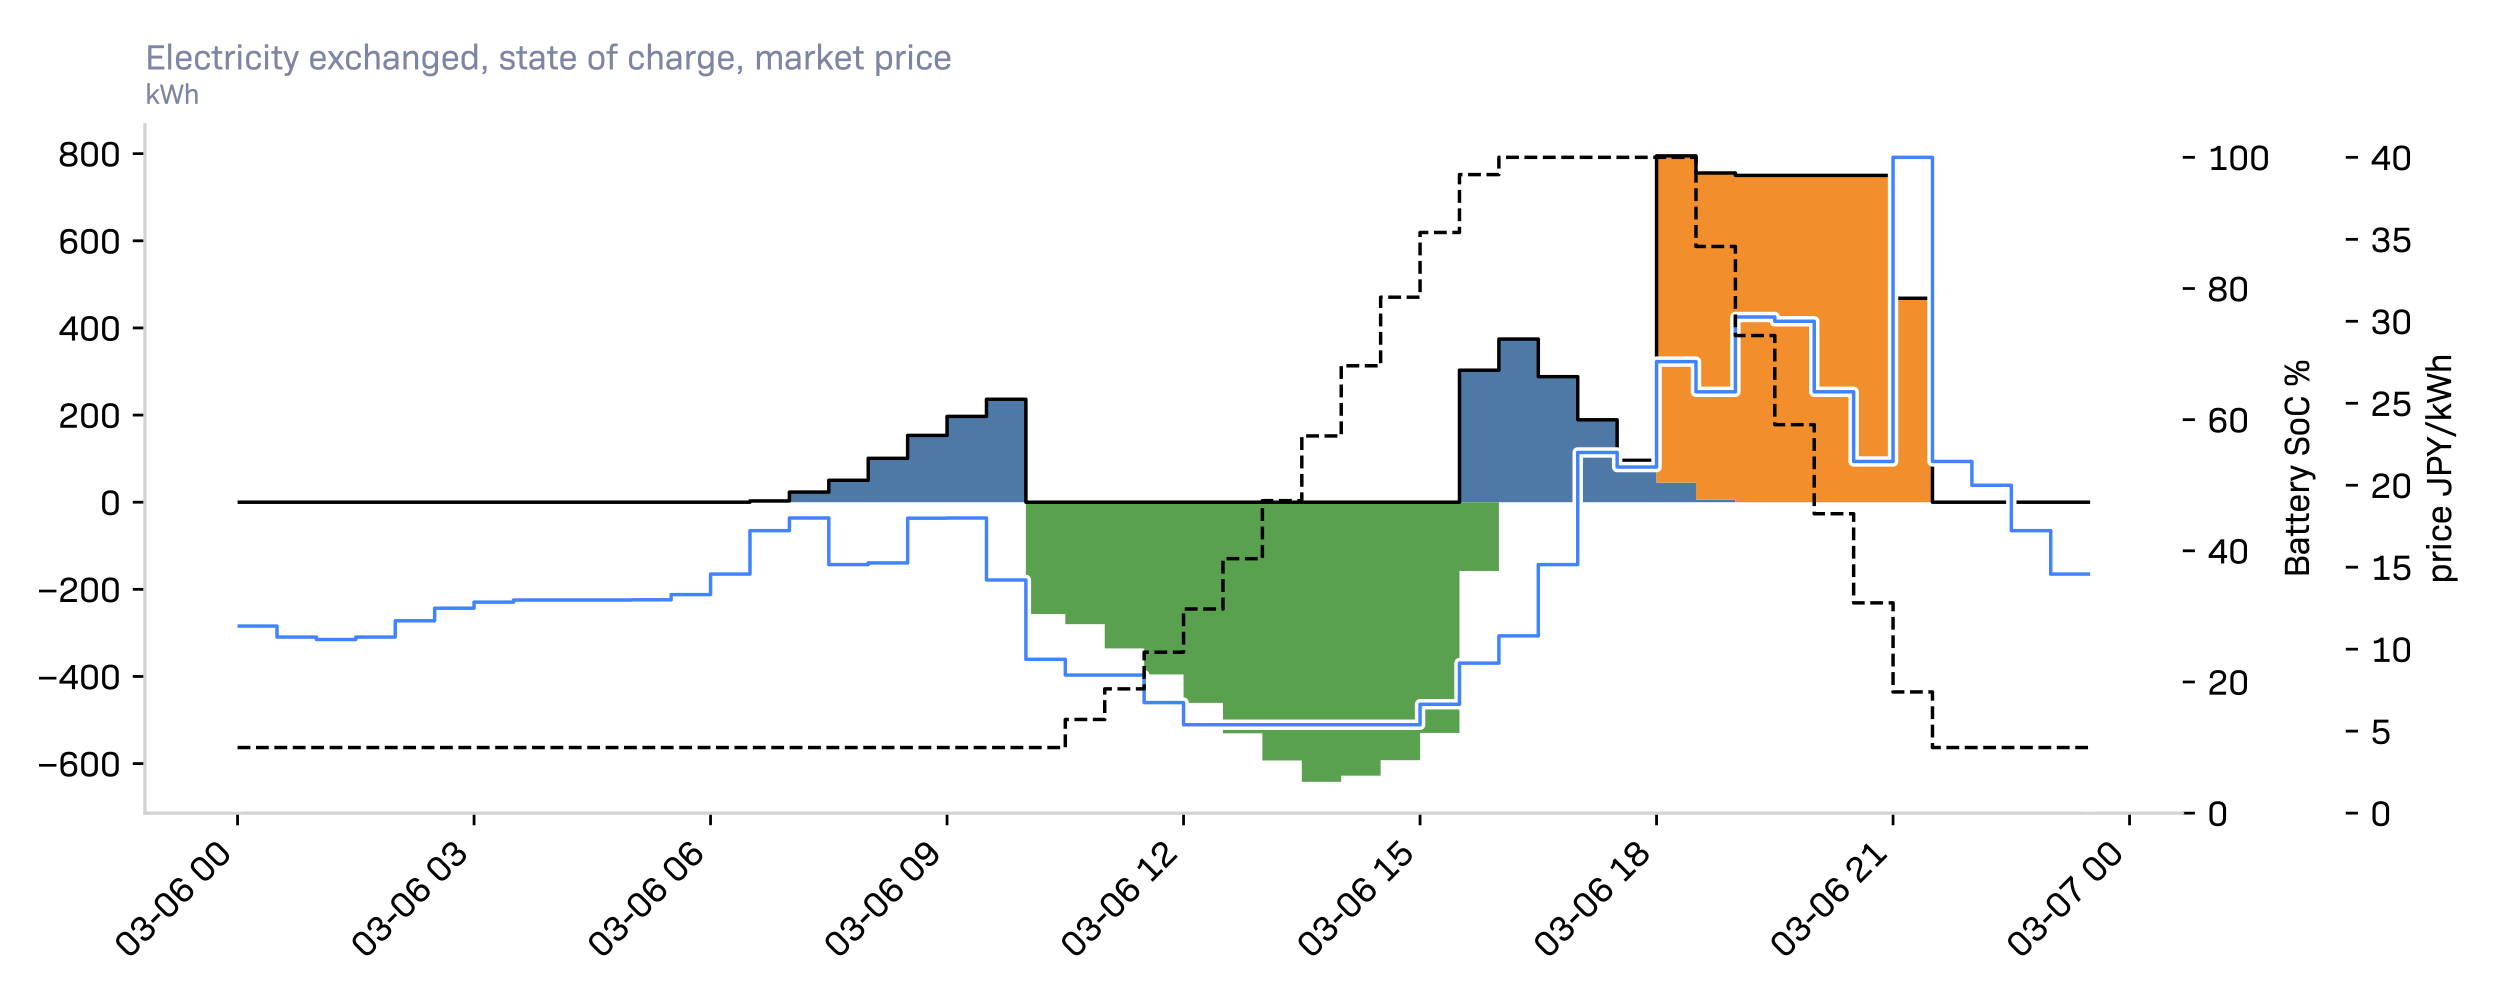 <svg version="1.1" xmlns="http://www.w3.org/2000/svg" viewBox="0 0 720 288" height="288pt" width="720pt" xmlns:xlink="http://www.w3.org/1999/xlink">
 <defs>
  <style type="text/css">*{stroke-linejoin: round; stroke-linecap: butt}</style>
 </defs>
 <g id="figure_1">
  <g id="patch_1">
   <path style="fill: #ffffff" d="M 0 288 
L 720 288 
L 720 0 
L 0 0 
z"></path>
  </g>
  <g id="axes_1">
   <g id="patch_2">
    <path style="fill: #ffffff" d="M 41.74 234.18 
L 628.638 234.18 
L 628.638 35.87 
L 41.74 35.87 
z"></path>
   </g>
   <g id="PolyCollection_1">
    <defs>
     <path d="M 68.417 -143.366 
L 68.417 -143.366 
L 79.769 -143.366 
L 79.769 -143.366 
L 91.121 -143.366 
L 91.121 -143.366 
L 102.473 -143.366 
L 102.473 -143.366 
L 113.825 -143.366 
L 113.825 -143.366 
L 125.177 -143.366 
L 125.177 -143.366 
L 136.529 -143.366 
L 136.529 -143.366 
L 147.881 -143.366 
L 147.881 -143.366 
L 159.233 -143.366 
L 159.233 -143.366 
L 170.585 -143.366 
L 170.585 -143.366 
L 181.937 -143.366 
L 181.937 -143.366 
L 193.289 -143.366 
L 193.289 -143.366 
L 204.641 -143.366 
L 204.641 -143.366 
L 215.993 -143.366 
L 215.993 -143.734 
L 227.345 -143.734 
L 227.345 -146.282 
L 238.697 -146.282 
L 238.697 -149.685 
L 250.049 -149.685 
L 250.049 -156.008 
L 261.401 -156.008 
L 261.401 -162.596 
L 272.753 -162.596 
L 272.753 -168.08 
L 284.105 -168.08 
L 284.105 -173.004 
L 295.457 -173.004 
L 295.457 -143.366 
L 306.809 -143.366 
L 306.809 -143.366 
L 318.161 -143.366 
L 318.161 -143.366 
L 329.513 -143.366 
L 329.513 -143.366 
L 340.865 -143.366 
L 340.865 -143.366 
L 352.217 -143.366 
L 352.217 -143.366 
L 363.569 -143.366 
L 363.569 -143.366 
L 374.921 -143.366 
L 374.921 -143.366 
L 386.273 -143.366 
L 386.273 -143.366 
L 397.625 -143.366 
L 397.625 -143.366 
L 408.977 -143.366 
L 408.977 -143.366 
L 420.329 -143.366 
L 420.329 -181.391 
L 431.681 -181.391 
L 431.681 -190.355 
L 443.033 -190.355 
L 443.033 -179.526 
L 454.385 -179.526 
L 454.385 -167.103 
L 465.737 -167.103 
L 465.737 -155.42 
L 477.089 -155.42 
L 477.089 -149.004 
L 488.441 -149.004 
L 488.441 -144.061 
L 499.793 -144.061 
L 499.793 -143.366 
L 511.145 -143.366 
L 511.145 -143.366 
L 522.497 -143.366 
L 522.497 -143.366 
L 533.849 -143.366 
L 533.849 -143.366 
L 545.2 -143.366 
L 545.2 -143.366 
L 556.552 -143.366 
L 556.552 -143.366 
L 567.904 -143.366 
L 567.904 -143.366 
L 579.256 -143.366 
L 579.256 -143.366 
L 590.608 -143.366 
L 590.608 -143.366 
L 601.96 -143.366 
L 601.96 -143.366 
L 601.96 -143.366 
L 601.96 -143.366 
L 601.96 -143.366 
L 590.608 -143.366 
L 590.608 -143.366 
L 579.256 -143.366 
L 579.256 -143.366 
L 567.904 -143.366 
L 567.904 -143.366 
L 556.552 -143.366 
L 556.552 -143.366 
L 545.2 -143.366 
L 545.2 -143.366 
L 533.849 -143.366 
L 533.849 -143.366 
L 522.497 -143.366 
L 522.497 -143.366 
L 511.145 -143.366 
L 511.145 -143.366 
L 499.793 -143.366 
L 499.793 -143.366 
L 488.441 -143.366 
L 488.441 -143.366 
L 477.089 -143.366 
L 477.089 -143.366 
L 465.737 -143.366 
L 465.737 -143.366 
L 454.385 -143.366 
L 454.385 -143.366 
L 443.033 -143.366 
L 443.033 -143.366 
L 431.681 -143.366 
L 431.681 -143.366 
L 420.329 -143.366 
L 420.329 -143.366 
L 408.977 -143.366 
L 408.977 -143.366 
L 397.625 -143.366 
L 397.625 -143.366 
L 386.273 -143.366 
L 386.273 -143.366 
L 374.921 -143.366 
L 374.921 -143.366 
L 363.569 -143.366 
L 363.569 -143.366 
L 352.217 -143.366 
L 352.217 -143.366 
L 340.865 -143.366 
L 340.865 -143.366 
L 329.513 -143.366 
L 329.513 -143.366 
L 318.161 -143.366 
L 318.161 -143.366 
L 306.809 -143.366 
L 306.809 -143.366 
L 295.457 -143.366 
L 295.457 -143.366 
L 284.105 -143.366 
L 284.105 -143.366 
L 272.753 -143.366 
L 272.753 -143.366 
L 261.401 -143.366 
L 261.401 -143.366 
L 250.049 -143.366 
L 250.049 -143.366 
L 238.697 -143.366 
L 238.697 -143.366 
L 227.345 -143.366 
L 227.345 -143.366 
L 215.993 -143.366 
L 215.993 -143.366 
L 204.641 -143.366 
L 204.641 -143.366 
L 193.289 -143.366 
L 193.289 -143.366 
L 181.937 -143.366 
L 181.937 -143.366 
L 170.585 -143.366 
L 170.585 -143.366 
L 159.233 -143.366 
L 159.233 -143.366 
L 147.881 -143.366 
L 147.881 -143.366 
L 136.529 -143.366 
L 136.529 -143.366 
L 125.177 -143.366 
L 125.177 -143.366 
L 113.825 -143.366 
L 113.825 -143.366 
L 102.473 -143.366 
L 102.473 -143.366 
L 91.121 -143.366 
L 91.121 -143.366 
L 79.769 -143.366 
L 79.769 -143.366 
L 68.417 -143.366 
z" id="m46d233e27d"></path>
    </defs>
    <g clip-path="url(#p69406ec28e)">
     <use style="fill: #4e79a7" y="288" x="0" xlink:href="#m46d233e27d"></use>
    </g>
   </g>
   <g id="PolyCollection_2">
    <defs>
     <path d="M 68.417 -143.366 
L 68.417 -143.366 
L 79.769 -143.366 
L 79.769 -143.366 
L 91.121 -143.366 
L 91.121 -143.366 
L 102.473 -143.366 
L 102.473 -143.366 
L 113.825 -143.366 
L 113.825 -143.366 
L 125.177 -143.366 
L 125.177 -143.366 
L 136.529 -143.366 
L 136.529 -143.366 
L 147.881 -143.366 
L 147.881 -143.366 
L 159.233 -143.366 
L 159.233 -143.366 
L 170.585 -143.366 
L 170.585 -143.366 
L 181.937 -143.366 
L 181.937 -143.366 
L 193.289 -143.366 
L 193.289 -143.366 
L 204.641 -143.366 
L 204.641 -143.366 
L 215.993 -143.366 
L 215.993 -143.366 
L 227.345 -143.366 
L 227.345 -143.366 
L 238.697 -143.366 
L 238.697 -143.366 
L 250.049 -143.366 
L 250.049 -143.366 
L 261.401 -143.366 
L 261.401 -143.366 
L 272.753 -143.366 
L 272.753 -143.366 
L 284.105 -143.366 
L 284.105 -143.366 
L 295.457 -143.366 
L 295.457 -143.366 
L 306.809 -143.366 
L 306.809 -143.366 
L 318.161 -143.366 
L 318.161 -143.366 
L 329.513 -143.366 
L 329.513 -143.366 
L 340.865 -143.366 
L 340.865 -143.366 
L 352.217 -143.366 
L 352.217 -143.366 
L 363.569 -143.366 
L 363.569 -143.366 
L 374.921 -143.366 
L 374.921 -143.366 
L 386.273 -143.366 
L 386.273 -143.366 
L 397.625 -143.366 
L 397.625 -143.366 
L 408.977 -143.366 
L 408.977 -143.366 
L 420.329 -143.366 
L 420.329 -143.366 
L 431.681 -143.366 
L 431.681 -143.366 
L 443.033 -143.366 
L 443.033 -143.366 
L 454.385 -143.366 
L 454.385 -143.366 
L 465.737 -143.366 
L 465.737 -143.366 
L 477.089 -143.366 
L 477.089 -143.366 
L 488.441 -143.366 
L 488.441 -143.366 
L 499.793 -143.366 
L 499.793 -143.366 
L 511.145 -143.366 
L 511.145 -143.366 
L 522.497 -143.366 
L 522.497 -143.366 
L 533.849 -143.366 
L 533.849 -143.366 
L 545.2 -143.366 
L 545.2 -143.366 
L 556.552 -143.366 
L 556.552 -143.366 
L 567.904 -143.366 
L 567.904 -143.366 
L 579.256 -143.366 
L 579.256 -143.366 
L 590.608 -143.366 
L 590.608 -143.366 
L 601.96 -143.366 
L 601.96 -143.366 
L 601.96 -143.366 
L 601.96 -143.366 
L 601.96 -143.366 
L 590.608 -143.366 
L 590.608 -143.366 
L 579.256 -143.366 
L 579.256 -143.366 
L 567.904 -143.366 
L 567.904 -143.366 
L 556.552 -143.366 
L 556.552 -143.366 
L 545.2 -143.366 
L 545.2 -143.366 
L 533.849 -143.366 
L 533.849 -143.366 
L 522.497 -143.366 
L 522.497 -143.366 
L 511.145 -143.366 
L 511.145 -143.366 
L 499.793 -143.366 
L 499.793 -143.366 
L 488.441 -143.366 
L 488.441 -143.366 
L 477.089 -143.366 
L 477.089 -143.366 
L 465.737 -143.366 
L 465.737 -143.366 
L 454.385 -143.366 
L 454.385 -143.366 
L 443.033 -143.366 
L 443.033 -143.366 
L 431.681 -143.366 
L 431.681 -123.573 
L 420.329 -123.573 
L 420.329 -76.923 
L 408.977 -76.923 
L 408.977 -69.066 
L 397.625 -69.066 
L 397.625 -64.614 
L 386.273 -64.614 
L 386.273 -62.834 
L 374.921 -62.834 
L 374.921 -68.983 
L 363.569 -68.983 
L 363.569 -76.805 
L 352.217 -76.805 
L 352.217 -85.575 
L 340.865 -85.575 
L 340.865 -93.766 
L 329.513 -93.766 
L 329.513 -101.259 
L 318.161 -101.259 
L 318.161 -108.244 
L 306.809 -108.244 
L 306.809 -111.149 
L 295.457 -111.149 
L 295.457 -143.366 
L 284.105 -143.366 
L 284.105 -143.366 
L 272.753 -143.366 
L 272.753 -143.366 
L 261.401 -143.366 
L 261.401 -143.366 
L 250.049 -143.366 
L 250.049 -143.366 
L 238.697 -143.366 
L 238.697 -143.366 
L 227.345 -143.366 
L 227.345 -143.366 
L 215.993 -143.366 
L 215.993 -143.366 
L 204.641 -143.366 
L 204.641 -143.366 
L 193.289 -143.366 
L 193.289 -143.366 
L 181.937 -143.366 
L 181.937 -143.366 
L 170.585 -143.366 
L 170.585 -143.366 
L 159.233 -143.366 
L 159.233 -143.366 
L 147.881 -143.366 
L 147.881 -143.366 
L 136.529 -143.366 
L 136.529 -143.366 
L 125.177 -143.366 
L 125.177 -143.366 
L 113.825 -143.366 
L 113.825 -143.366 
L 102.473 -143.366 
L 102.473 -143.366 
L 91.121 -143.366 
L 91.121 -143.366 
L 79.769 -143.366 
L 79.769 -143.366 
L 68.417 -143.366 
z" id="md9c878b55a"></path>
    </defs>
    <g clip-path="url(#p69406ec28e)">
     <use style="fill: #59a14f" y="288" x="0" xlink:href="#md9c878b55a"></use>
    </g>
   </g>
   <g id="PolyCollection_3">
    <defs>
     <path d="M 68.417 -143.366 
L 68.417 -143.366 
L 79.769 -143.366 
L 79.769 -143.366 
L 91.121 -143.366 
L 91.121 -143.366 
L 102.473 -143.366 
L 102.473 -143.366 
L 113.825 -143.366 
L 113.825 -143.366 
L 125.177 -143.366 
L 125.177 -143.366 
L 136.529 -143.366 
L 136.529 -143.366 
L 147.881 -143.366 
L 147.881 -143.366 
L 159.233 -143.366 
L 159.233 -143.366 
L 170.585 -143.366 
L 170.585 -143.366 
L 181.937 -143.366 
L 181.937 -143.366 
L 193.289 -143.366 
L 193.289 -143.366 
L 204.641 -143.366 
L 204.641 -143.366 
L 215.993 -143.366 
L 215.993 -143.734 
L 227.345 -143.734 
L 227.345 -146.282 
L 238.697 -146.282 
L 238.697 -149.685 
L 250.049 -149.685 
L 250.049 -156.008 
L 261.401 -156.008 
L 261.401 -162.596 
L 272.753 -162.596 
L 272.753 -168.08 
L 284.105 -168.08 
L 284.105 -173.004 
L 295.457 -173.004 
L 295.457 -143.366 
L 306.809 -143.366 
L 306.809 -143.366 
L 318.161 -143.366 
L 318.161 -143.366 
L 329.513 -143.366 
L 329.513 -143.366 
L 340.865 -143.366 
L 340.865 -143.366 
L 352.217 -143.366 
L 352.217 -143.366 
L 363.569 -143.366 
L 363.569 -143.366 
L 374.921 -143.366 
L 374.921 -143.366 
L 386.273 -143.366 
L 386.273 -143.366 
L 397.625 -143.366 
L 397.625 -143.366 
L 408.977 -143.366 
L 408.977 -143.366 
L 420.329 -143.366 
L 420.329 -181.391 
L 431.681 -181.391 
L 431.681 -190.355 
L 443.033 -190.355 
L 443.033 -179.526 
L 454.385 -179.526 
L 454.385 -167.103 
L 465.737 -167.103 
L 465.737 -155.42 
L 477.089 -155.42 
L 477.089 -243.116 
L 488.441 -243.116 
L 488.441 -238.172 
L 499.793 -238.172 
L 499.793 -237.477 
L 511.145 -237.477 
L 511.145 -237.477 
L 522.497 -237.477 
L 522.497 -237.477 
L 533.849 -237.477 
L 533.849 -237.477 
L 545.2 -237.477 
L 545.2 -202.092 
L 556.552 -202.092 
L 556.552 -143.366 
L 567.904 -143.366 
L 567.904 -143.366 
L 579.256 -143.366 
L 579.256 -143.366 
L 590.608 -143.366 
L 590.608 -143.366 
L 601.96 -143.366 
L 601.96 -143.366 
L 601.96 -143.366 
L 601.96 -143.366 
L 601.96 -143.366 
L 590.608 -143.366 
L 590.608 -143.366 
L 579.256 -143.366 
L 579.256 -143.366 
L 567.904 -143.366 
L 567.904 -143.366 
L 556.552 -143.366 
L 556.552 -143.366 
L 545.2 -143.366 
L 545.2 -143.366 
L 533.849 -143.366 
L 533.849 -143.366 
L 522.497 -143.366 
L 522.497 -143.366 
L 511.145 -143.366 
L 511.145 -143.366 
L 499.793 -143.366 
L 499.793 -144.061 
L 488.441 -144.061 
L 488.441 -149.004 
L 477.089 -149.004 
L 477.089 -155.42 
L 465.737 -155.42 
L 465.737 -167.103 
L 454.385 -167.103 
L 454.385 -179.526 
L 443.033 -179.526 
L 443.033 -190.355 
L 431.681 -190.355 
L 431.681 -181.391 
L 420.329 -181.391 
L 420.329 -143.366 
L 408.977 -143.366 
L 408.977 -143.366 
L 397.625 -143.366 
L 397.625 -143.366 
L 386.273 -143.366 
L 386.273 -143.366 
L 374.921 -143.366 
L 374.921 -143.366 
L 363.569 -143.366 
L 363.569 -143.366 
L 352.217 -143.366 
L 352.217 -143.366 
L 340.865 -143.366 
L 340.865 -143.366 
L 329.513 -143.366 
L 329.513 -143.366 
L 318.161 -143.366 
L 318.161 -143.366 
L 306.809 -143.366 
L 306.809 -143.366 
L 295.457 -143.366 
L 295.457 -173.004 
L 284.105 -173.004 
L 284.105 -168.08 
L 272.753 -168.08 
L 272.753 -162.596 
L 261.401 -162.596 
L 261.401 -156.008 
L 250.049 -156.008 
L 250.049 -149.685 
L 238.697 -149.685 
L 238.697 -146.282 
L 227.345 -146.282 
L 227.345 -143.734 
L 215.993 -143.734 
L 215.993 -143.366 
L 204.641 -143.366 
L 204.641 -143.366 
L 193.289 -143.366 
L 193.289 -143.366 
L 181.937 -143.366 
L 181.937 -143.366 
L 170.585 -143.366 
L 170.585 -143.366 
L 159.233 -143.366 
L 159.233 -143.366 
L 147.881 -143.366 
L 147.881 -143.366 
L 136.529 -143.366 
L 136.529 -143.366 
L 125.177 -143.366 
L 125.177 -143.366 
L 113.825 -143.366 
L 113.825 -143.366 
L 102.473 -143.366 
L 102.473 -143.366 
L 91.121 -143.366 
L 91.121 -143.366 
L 79.769 -143.366 
L 79.769 -143.366 
L 68.417 -143.366 
z" id="m3208885a79"></path>
    </defs>
    <g clip-path="url(#p69406ec28e)">
     <use style="fill: #f28e2b" y="288" x="0" xlink:href="#m3208885a79"></use>
    </g>
   </g>
   <g id="patch_3">
    <path style="fill: none; stroke: #000000; stroke-linejoin: miter" clip-path="url(#p69406ec28e)" d="M 68.417 144.634 
L 68.417 144.634 
L 79.769 144.634 
L 79.769 144.634 
L 91.121 144.634 
L 91.121 144.634 
L 102.473 144.634 
L 102.473 144.634 
L 113.825 144.634 
L 113.825 144.634 
L 125.177 144.634 
L 125.177 144.634 
L 136.529 144.634 
L 136.529 144.634 
L 147.881 144.634 
L 147.881 144.634 
L 159.233 144.634 
L 159.233 144.634 
L 170.585 144.634 
L 170.585 144.634 
L 181.937 144.634 
L 181.937 144.634 
L 193.289 144.634 
L 193.289 144.634 
L 204.641 144.634 
L 204.641 144.634 
L 215.993 144.634 
L 215.993 144.266 
L 227.345 144.266 
L 227.345 141.718 
L 238.697 141.718 
L 238.697 138.315 
L 250.049 138.315 
L 250.049 131.992 
L 261.401 131.992 
L 261.401 125.404 
L 272.753 125.404 
L 272.753 119.92 
L 284.105 119.92 
L 284.105 114.996 
L 295.457 114.996 
L 295.457 144.634 
L 306.809 144.634 
L 306.809 144.634 
L 318.161 144.634 
L 318.161 144.634 
L 329.513 144.634 
L 329.513 144.634 
L 340.865 144.634 
L 340.865 144.634 
L 352.217 144.634 
L 352.217 144.634 
L 363.569 144.634 
L 363.569 144.634 
L 374.921 144.634 
L 374.921 144.634 
L 386.273 144.634 
L 386.273 144.634 
L 397.625 144.634 
L 397.625 144.634 
L 408.977 144.634 
L 408.977 144.634 
L 420.329 144.634 
L 420.329 106.609 
L 431.681 106.609 
L 431.681 97.645 
L 443.033 97.645 
L 443.033 108.474 
L 454.385 108.474 
L 454.385 120.897 
L 465.737 120.897 
L 465.737 132.58 
L 477.089 132.58 
L 477.089 44.884 
L 488.441 44.884 
L 488.441 49.828 
L 499.793 49.828 
L 499.793 50.523 
L 511.145 50.523 
L 511.145 50.523 
L 522.497 50.523 
L 522.497 50.523 
L 533.849 50.523 
L 533.849 50.523 
L 545.2 50.523 
L 545.2 85.908 
L 556.552 85.908 
L 556.552 144.634 
L 567.904 144.634 
L 567.904 144.634 
L 579.256 144.634 
L 579.256 144.634 
L 590.608 144.634 
L 590.608 144.634 
L 601.96 144.634 
L 601.96 144.634"></path>
   </g>
   <g id="matplotlib.axis_1">
    <g id="xtick_1">
     <g id="line2d_1">
      <defs>
       <path style="stroke: #000000; stroke-width: 0.8" d="M 0 0 
L 0 3.5" id="md18f9ae0b3"></path>
      </defs>
      <g>
       <use style="stroke: #000000; stroke-width: 0.8" y="234.18" x="68.417" xlink:href="#md18f9ae0b3"></use>
      </g>
     </g>
     <g id="text_1">
      
      <g transform="translate(37.104 276.367) rotate(-45) scale(0.1 -0.1)">
       <defs>
        <path transform="scale(0.016)" d="M 1926 -77 
C 2899 -77 3424 429 3424 1370 
L 3424 2982 
C 3424 3923 2899 4429 1926 4429 
C 954 4429 429 3923 429 2982 
L 429 1370 
C 429 429 954 -77 1926 -77 
z
M 1926 435 
C 1299 435 992 755 992 1408 
L 992 2944 
C 992 3597 1299 3917 1926 3917 
C 2554 3917 2861 3597 2861 2944 
L 2861 1408 
C 2861 755 2554 435 1926 435 
z" id="BioSans-Regular-30"></path>
        <path transform="scale(0.016)" d="M 1946 -77 
C 2931 -77 3475 339 3475 1190 
C 3475 1741 3251 2093 2778 2253 
L 2778 2266 
C 3168 2432 3366 2758 3366 3232 
C 3366 4000 2848 4429 1952 4429 
C 1018 4429 480 3968 480 3168 
L 480 3072 
L 1024 3072 
L 1024 3130 
C 1024 3635 1344 3917 1933 3917 
C 2496 3917 2810 3661 2810 3181 
C 2810 2714 2509 2477 1939 2477 
L 1453 2477 
L 1453 1965 
L 1933 1965 
C 2605 1965 2912 1709 2912 1210 
C 2912 678 2566 435 1946 435 
C 1293 435 966 704 966 1229 
L 966 1312 
L 416 1312 
L 416 1152 
C 416 352 947 -77 1946 -77 
z" id="BioSans-Regular-33"></path>
        <path transform="scale(0.016)" d="M 218 1600 
L 2150 1600 
L 2150 2157 
L 218 2157 
L 218 1600 
z" id="BioSans-Regular-2d"></path>
        <path transform="scale(0.016)" d="M 1984 -77 
C 2970 -77 3482 442 3482 1376 
C 3482 2285 2995 2765 2150 2765 
C 1670 2765 1293 2611 1024 2298 
L 1024 2912 
C 1024 3584 1344 3917 2003 3917 
C 2541 3917 2835 3693 2874 3251 
L 3424 3251 
C 3392 4019 2893 4429 1997 4429 
C 998 4429 461 3910 461 2944 
L 461 1402 
C 461 429 1011 -77 1984 -77 
z
M 1984 435 
C 1357 435 1024 755 1024 1414 
L 1024 1562 
C 1210 2022 1555 2253 2048 2253 
C 2624 2253 2912 1946 2912 1363 
C 2912 762 2611 435 1984 435 
z" id="BioSans-Regular-36"></path>
        <path transform="scale(0.016)" id="BioSans-Regular-20"></path>
       </defs>
       <use xlink:href="#BioSans-Regular-30"></use>
       <use x="60.2" xlink:href="#BioSans-Regular-33"></use>
       <use x="120.4" xlink:href="#BioSans-Regular-2d"></use>
       <use x="157.4" xlink:href="#BioSans-Regular-30"></use>
       <use x="217.6" xlink:href="#BioSans-Regular-36"></use>
       <use x="277.8" xlink:href="#BioSans-Regular-20"></use>
       <use x="304.2" xlink:href="#BioSans-Regular-30"></use>
       <use x="364.4" xlink:href="#BioSans-Regular-30"></use>
      </g>
     </g>
    </g>
    <g id="xtick_2">
     <g id="line2d_2">
      <g>
       <use style="stroke: #000000; stroke-width: 0.8" y="234.18" x="136.529" xlink:href="#md18f9ae0b3"></use>
      </g>
     </g>
     <g id="text_2">
      
      <g transform="translate(105.216 276.367) rotate(-45) scale(0.1 -0.1)">
       <use xlink:href="#BioSans-Regular-30"></use>
       <use x="60.2" xlink:href="#BioSans-Regular-33"></use>
       <use x="120.4" xlink:href="#BioSans-Regular-2d"></use>
       <use x="157.4" xlink:href="#BioSans-Regular-30"></use>
       <use x="217.6" xlink:href="#BioSans-Regular-36"></use>
       <use x="277.8" xlink:href="#BioSans-Regular-20"></use>
       <use x="304.2" xlink:href="#BioSans-Regular-30"></use>
       <use x="364.4" xlink:href="#BioSans-Regular-33"></use>
      </g>
     </g>
    </g>
    <g id="xtick_3">
     <g id="line2d_3">
      <g>
       <use style="stroke: #000000; stroke-width: 0.8" y="234.18" x="204.641" xlink:href="#md18f9ae0b3"></use>
      </g>
     </g>
     <g id="text_3">
      
      <g transform="translate(173.328 276.367) rotate(-45) scale(0.1 -0.1)">
       <use xlink:href="#BioSans-Regular-30"></use>
       <use x="60.2" xlink:href="#BioSans-Regular-33"></use>
       <use x="120.4" xlink:href="#BioSans-Regular-2d"></use>
       <use x="157.4" xlink:href="#BioSans-Regular-30"></use>
       <use x="217.6" xlink:href="#BioSans-Regular-36"></use>
       <use x="277.8" xlink:href="#BioSans-Regular-20"></use>
       <use x="304.2" xlink:href="#BioSans-Regular-30"></use>
       <use x="364.4" xlink:href="#BioSans-Regular-36"></use>
      </g>
     </g>
    </g>
    <g id="xtick_4">
     <g id="line2d_4">
      <g>
       <use style="stroke: #000000; stroke-width: 0.8" y="234.18" x="272.753" xlink:href="#md18f9ae0b3"></use>
      </g>
     </g>
     <g id="text_4">
      
      <g transform="translate(241.44 276.367) rotate(-45) scale(0.1 -0.1)">
       <defs>
        <path transform="scale(0.016)" d="M 1856 -77 
C 2854 -77 3392 442 3392 1408 
L 3392 2950 
C 3392 3923 2842 4429 1869 4429 
C 883 4429 371 3910 371 2976 
C 371 2067 858 1587 1702 1587 
C 2182 1587 2560 1741 2829 2054 
L 2829 1440 
C 2829 768 2509 435 1850 435 
C 1312 435 1018 659 979 1101 
L 429 1101 
C 461 333 960 -77 1856 -77 
z
M 1805 2099 
C 1229 2099 941 2406 941 2989 
C 941 3590 1242 3917 1869 3917 
C 2496 3917 2829 3597 2829 2938 
L 2829 2790 
C 2643 2330 2298 2099 1805 2099 
z" id="BioSans-Regular-39"></path>
       </defs>
       <use xlink:href="#BioSans-Regular-30"></use>
       <use x="60.2" xlink:href="#BioSans-Regular-33"></use>
       <use x="120.4" xlink:href="#BioSans-Regular-2d"></use>
       <use x="157.4" xlink:href="#BioSans-Regular-30"></use>
       <use x="217.6" xlink:href="#BioSans-Regular-36"></use>
       <use x="277.8" xlink:href="#BioSans-Regular-20"></use>
       <use x="304.2" xlink:href="#BioSans-Regular-30"></use>
       <use x="364.4" xlink:href="#BioSans-Regular-39"></use>
      </g>
     </g>
    </g>
    <g id="xtick_5">
     <g id="line2d_5">
      <g>
       <use style="stroke: #000000; stroke-width: 0.8" y="234.18" x="340.865" xlink:href="#md18f9ae0b3"></use>
      </g>
     </g>
     <g id="text_5">
      
      <g transform="translate(309.552 276.367) rotate(-45) scale(0.1 -0.1)">
       <defs>
        <path transform="scale(0.016)" d="M 800 0 
L 3501 0 
L 3501 531 
L 2432 531 
L 2432 4352 
L 1894 4352 
C 1606 3981 1222 3814 672 3795 
L 672 3296 
C 1101 3309 1510 3360 1869 3610 
L 1869 531 
L 800 531 
L 800 0 
z" id="BioSans-Regular-31"></path>
        <path transform="scale(0.016)" d="M 429 0 
L 3418 0 
L 3418 531 
L 986 531 
C 1011 998 1299 1280 2099 1638 
C 3066 2074 3430 2496 3430 3187 
C 3430 3949 2931 4429 1984 4429 
C 1037 4429 493 3962 493 3104 
L 493 2957 
L 1043 2957 
L 1043 3046 
C 1043 3629 1370 3917 1978 3917 
C 2579 3917 2867 3629 2867 3174 
C 2867 2720 2598 2432 1830 2080 
C 813 1613 429 1133 429 326 
L 429 0 
z" id="BioSans-Regular-32"></path>
       </defs>
       <use xlink:href="#BioSans-Regular-30"></use>
       <use x="60.2" xlink:href="#BioSans-Regular-33"></use>
       <use x="120.4" xlink:href="#BioSans-Regular-2d"></use>
       <use x="157.4" xlink:href="#BioSans-Regular-30"></use>
       <use x="217.6" xlink:href="#BioSans-Regular-36"></use>
       <use x="277.8" xlink:href="#BioSans-Regular-20"></use>
       <use x="304.2" xlink:href="#BioSans-Regular-31"></use>
       <use x="364.4" xlink:href="#BioSans-Regular-32"></use>
      </g>
     </g>
    </g>
    <g id="xtick_6">
     <g id="line2d_6">
      <g>
       <use style="stroke: #000000; stroke-width: 0.8" y="234.18" x="408.977" xlink:href="#md18f9ae0b3"></use>
      </g>
     </g>
     <g id="text_6">
      
      <g transform="translate(377.664 276.367) rotate(-45) scale(0.1 -0.1)">
       <defs>
        <path transform="scale(0.016)" d="M 1933 -77 
C 2931 -77 3494 410 3494 1395 
C 3494 2330 2982 2842 2099 2842 
C 1709 2842 1389 2739 1133 2534 
L 1216 3821 
L 3296 3821 
L 3296 4352 
L 710 4352 
L 563 1997 
L 1082 1997 
C 1338 2221 1619 2330 1971 2330 
C 2586 2330 2931 2003 2931 1382 
C 2931 749 2573 435 1926 435 
C 1344 435 992 691 973 1126 
L 422 1126 
C 435 378 966 -77 1933 -77 
z" id="BioSans-Regular-35"></path>
       </defs>
       <use xlink:href="#BioSans-Regular-30"></use>
       <use x="60.2" xlink:href="#BioSans-Regular-33"></use>
       <use x="120.4" xlink:href="#BioSans-Regular-2d"></use>
       <use x="157.4" xlink:href="#BioSans-Regular-30"></use>
       <use x="217.6" xlink:href="#BioSans-Regular-36"></use>
       <use x="277.8" xlink:href="#BioSans-Regular-20"></use>
       <use x="304.2" xlink:href="#BioSans-Regular-31"></use>
       <use x="364.4" xlink:href="#BioSans-Regular-35"></use>
      </g>
     </g>
    </g>
    <g id="xtick_7">
     <g id="line2d_7">
      <g>
       <use style="stroke: #000000; stroke-width: 0.8" y="234.18" x="477.089" xlink:href="#md18f9ae0b3"></use>
      </g>
     </g>
     <g id="text_7">
      
      <g transform="translate(445.776 276.367) rotate(-45) scale(0.1 -0.1)">
       <defs>
        <path transform="scale(0.016)" d="M 1926 -77 
C 2970 -77 3533 365 3533 1171 
C 3533 1715 3277 2080 2784 2253 
L 2784 2266 
C 3200 2426 3411 2752 3411 3226 
C 3411 3987 2867 4429 1933 4429 
C 998 4429 448 3987 448 3226 
C 448 2752 659 2426 1069 2266 
L 1069 2253 
C 576 2086 320 1715 320 1171 
C 320 365 883 -77 1926 -77 
z
M 1926 2483 
C 1325 2483 1005 2733 1005 3194 
C 1005 3667 1344 3917 1926 3917 
C 2522 3917 2854 3661 2854 3194 
C 2854 2733 2528 2483 1926 2483 
z
M 1926 435 
C 1235 435 883 698 883 1203 
C 883 1709 1235 1971 1926 1971 
C 2618 1971 2970 1709 2970 1203 
C 2970 698 2618 435 1926 435 
z" id="BioSans-Regular-38"></path>
       </defs>
       <use xlink:href="#BioSans-Regular-30"></use>
       <use x="60.2" xlink:href="#BioSans-Regular-33"></use>
       <use x="120.4" xlink:href="#BioSans-Regular-2d"></use>
       <use x="157.4" xlink:href="#BioSans-Regular-30"></use>
       <use x="217.6" xlink:href="#BioSans-Regular-36"></use>
       <use x="277.8" xlink:href="#BioSans-Regular-20"></use>
       <use x="304.2" xlink:href="#BioSans-Regular-31"></use>
       <use x="364.4" xlink:href="#BioSans-Regular-38"></use>
      </g>
     </g>
    </g>
    <g id="xtick_8">
     <g id="line2d_8">
      <g>
       <use style="stroke: #000000; stroke-width: 0.8" y="234.18" x="545.2" xlink:href="#md18f9ae0b3"></use>
      </g>
     </g>
     <g id="text_8">
      
      <g transform="translate(513.888 276.367) rotate(-45) scale(0.1 -0.1)">
       <use xlink:href="#BioSans-Regular-30"></use>
       <use x="60.2" xlink:href="#BioSans-Regular-33"></use>
       <use x="120.4" xlink:href="#BioSans-Regular-2d"></use>
       <use x="157.4" xlink:href="#BioSans-Regular-30"></use>
       <use x="217.6" xlink:href="#BioSans-Regular-36"></use>
       <use x="277.8" xlink:href="#BioSans-Regular-20"></use>
       <use x="304.2" xlink:href="#BioSans-Regular-32"></use>
       <use x="364.4" xlink:href="#BioSans-Regular-31"></use>
      </g>
     </g>
    </g>
    <g id="xtick_9">
     <g id="line2d_9">
      <g>
       <use style="stroke: #000000; stroke-width: 0.8" y="234.18" x="613.312" xlink:href="#md18f9ae0b3"></use>
      </g>
     </g>
     <g id="text_9">
      
      <g transform="translate(582 276.367) rotate(-45) scale(0.1 -0.1)">
       <defs>
        <path transform="scale(0.016)" d="M 1075 0 
L 1677 0 
C 1741 1498 2330 2707 3462 3795 
L 3462 4352 
L 371 4352 
L 371 3814 
L 2810 3814 
C 1734 2784 1139 1491 1075 0 
z" id="BioSans-Regular-37"></path>
       </defs>
       <use xlink:href="#BioSans-Regular-30"></use>
       <use x="60.2" xlink:href="#BioSans-Regular-33"></use>
       <use x="120.4" xlink:href="#BioSans-Regular-2d"></use>
       <use x="157.4" xlink:href="#BioSans-Regular-30"></use>
       <use x="217.6" xlink:href="#BioSans-Regular-37"></use>
       <use x="277.8" xlink:href="#BioSans-Regular-20"></use>
       <use x="304.2" xlink:href="#BioSans-Regular-30"></use>
       <use x="364.4" xlink:href="#BioSans-Regular-30"></use>
      </g>
     </g>
    </g>
   </g>
   <g id="matplotlib.axis_2">
    <g id="ytick_1">
     <g id="line2d_10">
      <defs>
       <path style="stroke: #000000; stroke-width: 0.8" d="M 0 0 
L -3.5 0" id="mcdaf073653"></path>
      </defs>
      <g>
       <use style="stroke: #000000; stroke-width: 0.8" y="219.923" x="41.74" xlink:href="#mcdaf073653"></use>
      </g>
     </g>
     <g id="text_10">
      
      <g transform="translate(10.659 223.573) scale(0.1 -0.1)">
       <defs>
        <path transform="scale(0.016)" d="M 358 1734 
L 3494 1734 
L 3494 2221 
L 358 2221 
L 358 1734 
z" id="BioSans-Regular-2212"></path>
       </defs>
       <use xlink:href="#BioSans-Regular-2212"></use>
       <use x="60.2" xlink:href="#BioSans-Regular-36"></use>
       <use x="120.4" xlink:href="#BioSans-Regular-30"></use>
       <use x="180.6" xlink:href="#BioSans-Regular-30"></use>
      </g>
     </g>
    </g>
    <g id="ytick_2">
     <g id="line2d_11">
      <g>
       <use style="stroke: #000000; stroke-width: 0.8" y="194.827" x="41.74" xlink:href="#mcdaf073653"></use>
      </g>
     </g>
     <g id="text_11">
      
      <g transform="translate(10.659 198.477) scale(0.1 -0.1)">
       <defs>
        <path transform="scale(0.016)" d="M 2522 0 
L 3085 0 
L 3085 998 
L 3597 998 
L 3597 1510 
L 3085 1510 
L 3085 4352 
L 2445 4352 
L 282 1542 
L 282 998 
L 2522 998 
L 2522 0 
z
M 915 1510 
L 2522 3622 
L 2522 1510 
L 915 1510 
z" id="BioSans-Regular-34"></path>
       </defs>
       <use xlink:href="#BioSans-Regular-2212"></use>
       <use x="60.2" xlink:href="#BioSans-Regular-34"></use>
       <use x="120.4" xlink:href="#BioSans-Regular-30"></use>
       <use x="180.6" xlink:href="#BioSans-Regular-30"></use>
      </g>
     </g>
    </g>
    <g id="ytick_3">
     <g id="line2d_12">
      <g>
       <use style="stroke: #000000; stroke-width: 0.8" y="169.73" x="41.74" xlink:href="#mcdaf073653"></use>
      </g>
     </g>
     <g id="text_12">
      
      <g transform="translate(10.659 173.38) scale(0.1 -0.1)">
       <use xlink:href="#BioSans-Regular-2212"></use>
       <use x="60.2" xlink:href="#BioSans-Regular-32"></use>
       <use x="120.4" xlink:href="#BioSans-Regular-30"></use>
       <use x="180.6" xlink:href="#BioSans-Regular-30"></use>
      </g>
     </g>
    </g>
    <g id="ytick_4">
     <g id="line2d_13">
      <g>
       <use style="stroke: #000000; stroke-width: 0.8" y="144.634" x="41.74" xlink:href="#mcdaf073653"></use>
      </g>
     </g>
     <g id="text_13">
      
      <g transform="translate(28.72 148.284) scale(0.1 -0.1)">
       <use xlink:href="#BioSans-Regular-30"></use>
      </g>
     </g>
    </g>
    <g id="ytick_5">
     <g id="line2d_14">
      <g>
       <use style="stroke: #000000; stroke-width: 0.8" y="119.538" x="41.74" xlink:href="#mcdaf073653"></use>
      </g>
     </g>
     <g id="text_14">
      
      <g transform="translate(16.679 123.188) scale(0.1 -0.1)">
       <use xlink:href="#BioSans-Regular-32"></use>
       <use x="60.2" xlink:href="#BioSans-Regular-30"></use>
       <use x="120.4" xlink:href="#BioSans-Regular-30"></use>
      </g>
     </g>
    </g>
    <g id="ytick_6">
     <g id="line2d_15">
      <g>
       <use style="stroke: #000000; stroke-width: 0.8" y="94.441" x="41.74" xlink:href="#mcdaf073653"></use>
      </g>
     </g>
     <g id="text_15">
      
      <g transform="translate(16.679 98.091) scale(0.1 -0.1)">
       <use xlink:href="#BioSans-Regular-34"></use>
       <use x="60.2" xlink:href="#BioSans-Regular-30"></use>
       <use x="120.4" xlink:href="#BioSans-Regular-30"></use>
      </g>
     </g>
    </g>
    <g id="ytick_7">
     <g id="line2d_16">
      <g>
       <use style="stroke: #000000; stroke-width: 0.8" y="69.345" x="41.74" xlink:href="#mcdaf073653"></use>
      </g>
     </g>
     <g id="text_16">
      
      <g transform="translate(16.679 72.995) scale(0.1 -0.1)">
       <use xlink:href="#BioSans-Regular-36"></use>
       <use x="60.2" xlink:href="#BioSans-Regular-30"></use>
       <use x="120.4" xlink:href="#BioSans-Regular-30"></use>
      </g>
     </g>
    </g>
    <g id="ytick_8">
     <g id="line2d_17">
      <g>
       <use style="stroke: #000000; stroke-width: 0.8" y="44.248" x="41.74" xlink:href="#mcdaf073653"></use>
      </g>
     </g>
     <g id="text_17">
      
      <g transform="translate(16.679 47.898) scale(0.1 -0.1)">
       <use xlink:href="#BioSans-Regular-38"></use>
       <use x="60.2" xlink:href="#BioSans-Regular-30"></use>
       <use x="120.4" xlink:href="#BioSans-Regular-30"></use>
      </g>
     </g>
    </g>
   </g>
   <g id="patch_4">
    <path style="fill: none; stroke: #d3d3d3; stroke-width: 0.8; stroke-linejoin: miter; stroke-linecap: square" d="M 41.74 234.18 
L 41.74 35.87"></path>
   </g>
   <g id="patch_5">
    <path style="fill: none; stroke: #d3d3d3; stroke-width: 0.8; stroke-linejoin: miter; stroke-linecap: square" d="M 41.74 234.18 
L 628.638 234.18"></path>
   </g>
  </g>
  <g id="axes_2">
   <g id="patch_6">
    <path style="fill: none; stroke: #ffffff; stroke-width: 3; stroke-linejoin: miter" clip-path="url(#p69406ec28e)" d="M 68.417 234.18 
L 68.417 180.306 
L 79.769 180.306 
L 79.769 183.469 
L 91.121 183.469 
L 91.121 184.178 
L 102.473 184.178 
L 102.473 183.469 
L 113.825 183.469 
L 113.825 178.795 
L 125.177 178.795 
L 125.177 175.159 
L 136.529 175.159 
L 136.529 173.412 
L 147.881 173.412 
L 147.881 172.798 
L 159.233 172.798 
L 159.233 172.798 
L 170.585 172.798 
L 170.585 172.798 
L 181.937 172.798 
L 181.937 172.751 
L 193.289 172.751 
L 193.289 171.24 
L 204.641 171.24 
L 204.641 165.338 
L 215.993 165.338 
L 215.993 152.826 
L 227.345 152.826 
L 227.345 149.19 
L 238.697 149.19 
L 238.697 162.6 
L 250.049 162.6 
L 250.049 162.127 
L 261.401 162.127 
L 261.401 149.237 
L 272.753 149.237 
L 272.753 149.19 
L 284.105 149.19 
L 284.105 167.038 
L 295.457 167.038 
L 295.457 189.891 
L 306.809 189.891 
L 306.809 194.424 
L 318.161 194.424 
L 318.161 194.424 
L 329.513 194.424 
L 329.513 202.356 
L 340.865 202.356 
L 340.865 208.73 
L 352.217 208.73 
L 352.217 208.73 
L 363.569 208.73 
L 363.569 208.73 
L 374.921 208.73 
L 374.921 208.73 
L 386.273 208.73 
L 386.273 208.73 
L 397.625 208.73 
L 397.625 208.73 
L 408.977 208.73 
L 408.977 202.828 
L 420.329 202.828 
L 420.329 190.977 
L 431.681 190.977 
L 431.681 183.139 
L 443.033 183.139 
L 443.033 162.6 
L 454.385 162.6 
L 454.385 130.304 
L 465.737 130.304 
L 465.737 134.506 
L 477.089 134.506 
L 477.089 104.146 
L 488.441 104.146 
L 488.441 112.833 
L 499.793 112.833 
L 499.793 91.303 
L 511.145 91.303 
L 511.145 92.53 
L 522.497 92.53 
L 522.497 112.833 
L 533.849 112.833 
L 533.849 132.9 
L 545.2 132.9 
L 545.2 45.314 
L 556.552 45.314 
L 556.552 132.9 
L 567.904 132.9 
L 567.904 139.747 
L 579.256 139.747 
L 579.256 152.826 
L 590.608 152.826 
L 590.608 165.338 
L 601.96 165.338 
L 601.96 234.18"></path>
   </g>
   <g id="patch_7">
    <path style="fill: none; stroke: #4082ff; stroke-linejoin: miter" clip-path="url(#p69406ec28e)" d="M 68.417 180.306 
L 68.417 180.306 
L 79.769 180.306 
L 79.769 183.469 
L 91.121 183.469 
L 91.121 184.178 
L 102.473 184.178 
L 102.473 183.469 
L 113.825 183.469 
L 113.825 178.795 
L 125.177 178.795 
L 125.177 175.159 
L 136.529 175.159 
L 136.529 173.412 
L 147.881 173.412 
L 147.881 172.798 
L 159.233 172.798 
L 159.233 172.798 
L 170.585 172.798 
L 170.585 172.798 
L 181.937 172.798 
L 181.937 172.751 
L 193.289 172.751 
L 193.289 171.24 
L 204.641 171.24 
L 204.641 165.338 
L 215.993 165.338 
L 215.993 152.826 
L 227.345 152.826 
L 227.345 149.19 
L 238.697 149.19 
L 238.697 162.6 
L 250.049 162.6 
L 250.049 162.127 
L 261.401 162.127 
L 261.401 149.237 
L 272.753 149.237 
L 272.753 149.19 
L 284.105 149.19 
L 284.105 167.038 
L 295.457 167.038 
L 295.457 189.891 
L 306.809 189.891 
L 306.809 194.424 
L 318.161 194.424 
L 318.161 194.424 
L 329.513 194.424 
L 329.513 202.356 
L 340.865 202.356 
L 340.865 208.73 
L 352.217 208.73 
L 352.217 208.73 
L 363.569 208.73 
L 363.569 208.73 
L 374.921 208.73 
L 374.921 208.73 
L 386.273 208.73 
L 386.273 208.73 
L 397.625 208.73 
L 397.625 208.73 
L 408.977 208.73 
L 408.977 202.828 
L 420.329 202.828 
L 420.329 190.977 
L 431.681 190.977 
L 431.681 183.139 
L 443.033 183.139 
L 443.033 162.6 
L 454.385 162.6 
L 454.385 130.304 
L 465.737 130.304 
L 465.737 134.506 
L 477.089 134.506 
L 477.089 104.146 
L 488.441 104.146 
L 488.441 112.833 
L 499.793 112.833 
L 499.793 91.303 
L 511.145 91.303 
L 511.145 92.53 
L 522.497 92.53 
L 522.497 112.833 
L 533.849 112.833 
L 533.849 132.9 
L 545.2 132.9 
L 545.2 45.314 
L 556.552 45.314 
L 556.552 132.9 
L 567.904 132.9 
L 567.904 139.747 
L 579.256 139.747 
L 579.256 152.826 
L 590.608 152.826 
L 590.608 165.338 
L 601.96 165.338 
L 601.96 165.338"></path>
   </g>
   <g id="matplotlib.axis_3">
    <g id="ytick_9">
     <g id="line2d_18">
      <defs>
       <path style="stroke: #000000; stroke-width: 0.8" d="M 0 0 
L 3.5 0" id="m177bb941bc"></path>
      </defs>
      <g>
       <use style="stroke: #000000; stroke-width: 0.8" y="234.18" x="675.589" xlink:href="#m177bb941bc"></use>
      </g>
     </g>
     <g id="text_18">
      
      <g transform="translate(682.589 237.83) scale(0.1 -0.1)">
       <use xlink:href="#BioSans-Regular-30"></use>
      </g>
     </g>
    </g>
    <g id="ytick_10">
     <g id="line2d_19">
      <g>
       <use style="stroke: #000000; stroke-width: 0.8" y="210.572" x="675.589" xlink:href="#m177bb941bc"></use>
      </g>
     </g>
     <g id="text_19">
      
      <g transform="translate(682.589 214.222) scale(0.1 -0.1)">
       <use xlink:href="#BioSans-Regular-35"></use>
      </g>
     </g>
    </g>
    <g id="ytick_11">
     <g id="line2d_20">
      <g>
       <use style="stroke: #000000; stroke-width: 0.8" y="186.963" x="675.589" xlink:href="#m177bb941bc"></use>
      </g>
     </g>
     <g id="text_20">
      
      <g transform="translate(682.589 190.613) scale(0.1 -0.1)">
       <use xlink:href="#BioSans-Regular-31"></use>
       <use x="60.2" xlink:href="#BioSans-Regular-30"></use>
      </g>
     </g>
    </g>
    <g id="ytick_12">
     <g id="line2d_21">
      <g>
       <use style="stroke: #000000; stroke-width: 0.8" y="163.355" x="675.589" xlink:href="#m177bb941bc"></use>
      </g>
     </g>
     <g id="text_21">
      
      <g transform="translate(682.589 167.005) scale(0.1 -0.1)">
       <use xlink:href="#BioSans-Regular-31"></use>
       <use x="60.2" xlink:href="#BioSans-Regular-35"></use>
      </g>
     </g>
    </g>
    <g id="ytick_13">
     <g id="line2d_22">
      <g>
       <use style="stroke: #000000; stroke-width: 0.8" y="139.747" x="675.589" xlink:href="#m177bb941bc"></use>
      </g>
     </g>
     <g id="text_22">
      
      <g transform="translate(682.589 143.397) scale(0.1 -0.1)">
       <use xlink:href="#BioSans-Regular-32"></use>
       <use x="60.2" xlink:href="#BioSans-Regular-30"></use>
      </g>
     </g>
    </g>
    <g id="ytick_14">
     <g id="line2d_23">
      <g>
       <use style="stroke: #000000; stroke-width: 0.8" y="116.139" x="675.589" xlink:href="#m177bb941bc"></use>
      </g>
     </g>
     <g id="text_23">
      
      <g transform="translate(682.589 119.789) scale(0.1 -0.1)">
       <use xlink:href="#BioSans-Regular-32"></use>
       <use x="60.2" xlink:href="#BioSans-Regular-35"></use>
      </g>
     </g>
    </g>
    <g id="ytick_15">
     <g id="line2d_24">
      <g>
       <use style="stroke: #000000; stroke-width: 0.8" y="92.53" x="675.589" xlink:href="#m177bb941bc"></use>
      </g>
     </g>
     <g id="text_24">
      
      <g transform="translate(682.589 96.18) scale(0.1 -0.1)">
       <use xlink:href="#BioSans-Regular-33"></use>
       <use x="60.2" xlink:href="#BioSans-Regular-30"></use>
      </g>
     </g>
    </g>
    <g id="ytick_16">
     <g id="line2d_25">
      <g>
       <use style="stroke: #000000; stroke-width: 0.8" y="68.922" x="675.589" xlink:href="#m177bb941bc"></use>
      </g>
     </g>
     <g id="text_25">
      
      <g transform="translate(682.589 72.572) scale(0.1 -0.1)">
       <use xlink:href="#BioSans-Regular-33"></use>
       <use x="60.2" xlink:href="#BioSans-Regular-35"></use>
      </g>
     </g>
    </g>
    <g id="ytick_17">
     <g id="line2d_26">
      <g>
       <use style="stroke: #000000; stroke-width: 0.8" y="45.314" x="675.589" xlink:href="#m177bb941bc"></use>
      </g>
     </g>
     <g id="text_26">
      
      <g transform="translate(682.589 48.964) scale(0.1 -0.1)">
       <use xlink:href="#BioSans-Regular-34"></use>
       <use x="60.2" xlink:href="#BioSans-Regular-30"></use>
      </g>
     </g>
    </g>
    <g id="text_27">
     
     <g transform="translate(705.93 168.171) rotate(-90) scale(0.1 -0.1)">
      <defs>
       <path transform="scale(0.016)" d="M 531 -1165 
L 1094 -1165 
L 1094 435 
C 1363 83 1702 -77 2144 -77 
C 2912 -77 3360 397 3360 1299 
L 3360 2003 
C 3360 2906 2912 3379 2144 3379 
C 1664 3379 1312 3194 1030 2778 
L 1011 3302 
L 531 3302 
L 531 -1165 
z
M 2074 416 
C 1651 416 1312 691 1094 1165 
L 1094 2138 
C 1312 2611 1651 2886 2074 2886 
C 2528 2886 2797 2573 2797 1984 
L 2797 1318 
C 2797 730 2528 416 2074 416 
z" id="BioSans-Regular-70"></path>
       <path transform="scale(0.016)" d="M 531 0 
L 1094 0 
L 1094 1901 
C 1203 2534 1504 2810 2042 2810 
L 2208 2810 
L 2208 3366 
L 1984 3366 
C 1504 3366 1203 3155 1037 2688 
L 1011 3302 
L 531 3302 
L 531 0 
z" id="BioSans-Regular-72"></path>
       <path transform="scale(0.016)" d="M 506 3898 
L 1120 3898 
L 1120 4525 
L 506 4525 
L 506 3898 
z
M 531 0 
L 1094 0 
L 1094 3302 
L 531 3302 
L 531 0 
z" id="BioSans-Regular-69"></path>
       <path transform="scale(0.016)" d="M 1741 -77 
C 2573 -77 3034 346 3059 1146 
L 2515 1146 
C 2477 614 2208 416 1747 416 
C 1190 416 928 704 928 1338 
L 928 1965 
C 928 2598 1190 2886 1747 2886 
C 2208 2886 2477 2688 2515 2157 
L 3059 2157 
C 3034 2957 2573 3379 1741 3379 
C 845 3379 365 2893 365 1978 
L 365 1325 
C 365 410 845 -77 1741 -77 
z" id="BioSans-Regular-63"></path>
       <path transform="scale(0.016)" d="M 1798 -77 
C 2592 -77 3085 282 3130 986 
L 2586 986 
C 2547 627 2285 410 1786 410 
C 1197 410 928 704 928 1350 
L 928 1498 
L 3155 1498 
L 3155 1978 
C 3155 2886 2662 3379 1760 3379 
C 858 3379 365 2886 365 1978 
L 365 1325 
C 365 416 870 -77 1798 -77 
z
M 928 1965 
C 928 2598 1190 2893 1773 2893 
C 2349 2893 2611 2598 2611 1965 
L 928 1965 
z" id="BioSans-Regular-65"></path>
       <path transform="scale(0.016)" d="M 1562 -77 
C 2573 -77 3034 397 3034 1446 
L 3034 4352 
L 2458 4352 
L 2458 1472 
C 2458 749 2202 448 1555 448 
C 928 448 666 730 666 1389 
L 666 1491 
L 109 1491 
L 109 1389 
C 109 378 563 -77 1562 -77 
z" id="BioSans-Regular-4a"></path>
       <path transform="scale(0.016)" d="M 589 0 
L 1165 0 
L 1165 1683 
L 2227 1683 
C 3245 1683 3680 2080 3680 3014 
C 3680 3949 3245 4352 2227 4352 
L 589 4352 
L 589 0 
z
M 1165 2208 
L 1165 3827 
L 2189 3827 
C 2861 3827 3104 3597 3104 3014 
C 3104 2432 2861 2208 2189 2208 
L 1165 2208 
z" id="BioSans-Regular-50"></path>
       <path transform="scale(0.016)" d="M 1478 0 
L 2054 0 
L 2054 1856 
L 3597 4352 
L 2957 4352 
L 1786 2451 
L 608 4352 
L -64 4352 
L 1478 1856 
L 1478 0 
z" id="BioSans-Regular-59"></path>
       <path transform="scale(0.016)" d="M 45 -896 
L 582 -896 
L 2803 4672 
L 2266 4672 
L 45 -896 
z" id="BioSans-Regular-2f"></path>
       <path transform="scale(0.016)" d="M 531 0 
L 1094 0 
L 1094 954 
L 1664 1549 
L 2675 0 
L 3347 0 
L 2054 1958 
L 3322 3302 
L 2618 3302 
L 1094 1677 
L 1094 4672 
L 531 4672 
L 531 0 
z" id="BioSans-Regular-6b"></path>
       <path transform="scale(0.016)" d="M 1235 0 
L 1818 0 
L 2758 3373 
L 3693 0 
L 4282 0 
L 5453 4352 
L 4877 4352 
L 3987 934 
L 3046 4352 
L 2483 4352 
L 1549 947 
L 659 4352 
L 64 4352 
L 1235 0 
z" id="BioSans-Regular-57"></path>
       <path transform="scale(0.016)" d="M 531 0 
L 1094 0 
L 1094 2144 
C 1331 2630 1632 2861 2029 2861 
C 2413 2861 2605 2637 2605 2118 
L 2605 0 
L 3168 0 
L 3168 2170 
C 3168 2963 2822 3379 2131 3379 
C 1702 3379 1370 3219 1094 2867 
L 1094 4672 
L 531 4672 
L 531 0 
z" id="BioSans-Regular-68"></path>
      </defs>
      <use xlink:href="#BioSans-Regular-70"></use>
      <use x="58.2" xlink:href="#BioSans-Regular-72"></use>
      <use x="94" xlink:href="#BioSans-Regular-69"></use>
      <use x="119.4" xlink:href="#BioSans-Regular-63"></use>
      <use x="171.1" xlink:href="#BioSans-Regular-65"></use>
      <use x="225.9" xlink:href="#BioSans-Regular-20"></use>
      <use x="252.3" xlink:href="#BioSans-Regular-4a"></use>
      <use x="307.2" xlink:href="#BioSans-Regular-50"></use>
      <use x="367.3" xlink:href="#BioSans-Regular-59"></use>
      <use x="422.5" xlink:href="#BioSans-Regular-2f"></use>
      <use x="467" xlink:href="#BioSans-Regular-6b"></use>
      <use x="519.7" xlink:href="#BioSans-Regular-57"></use>
      <use x="605.9" xlink:href="#BioSans-Regular-68"></use>
     </g>
    </g>
   </g>
  </g>
  <g id="axes_3">
   <g id="patch_8">
    <path style="fill: none; stroke-dasharray: 3.7,1.6; stroke-dashoffset: 0; stroke: #000000; stroke-linejoin: miter" clip-path="url(#p69406ec28e)" d="M 68.417 215.293 
L 68.417 215.293 
L 79.769 215.293 
L 79.769 215.293 
L 91.121 215.293 
L 91.121 215.293 
L 102.473 215.293 
L 102.473 215.293 
L 113.825 215.293 
L 113.825 215.293 
L 125.177 215.293 
L 125.177 215.293 
L 136.529 215.293 
L 136.529 215.293 
L 147.881 215.293 
L 147.881 215.293 
L 159.233 215.293 
L 159.233 215.293 
L 170.585 215.293 
L 170.585 215.293 
L 181.937 215.293 
L 181.937 215.293 
L 193.289 215.293 
L 193.289 215.293 
L 204.641 215.293 
L 204.641 215.293 
L 215.993 215.293 
L 215.993 215.293 
L 227.345 215.293 
L 227.345 215.293 
L 238.697 215.293 
L 238.697 215.293 
L 250.049 215.293 
L 250.049 215.293 
L 261.401 215.293 
L 261.401 215.293 
L 272.753 215.293 
L 272.753 215.293 
L 284.105 215.293 
L 284.105 215.293 
L 295.457 215.293 
L 295.457 215.293 
L 306.809 215.293 
L 306.809 207.211 
L 318.161 207.211 
L 318.161 198.401 
L 329.513 198.401 
L 329.513 187.838 
L 340.865 187.838 
L 340.865 175.396 
L 352.217 175.396 
L 352.217 160.899 
L 363.569 160.899 
L 363.569 144.201 
L 374.921 144.201 
L 374.921 125.542 
L 386.273 125.542 
L 386.273 105.34 
L 397.625 105.34 
L 397.625 85.585 
L 408.977 85.585 
L 408.977 66.946 
L 420.329 66.946 
L 420.329 50.279 
L 431.681 50.279 
L 431.681 45.314 
L 443.033 45.314 
L 443.033 45.314 
L 454.385 45.314 
L 454.385 45.314 
L 465.737 45.314 
L 465.737 45.314 
L 477.089 45.314 
L 477.089 45.314 
L 488.441 45.314 
L 488.441 70.975 
L 499.793 70.975 
L 499.793 96.636 
L 511.145 96.636 
L 511.145 122.297 
L 522.497 122.297 
L 522.497 147.958 
L 533.849 147.958 
L 533.849 173.62 
L 545.2 173.62 
L 545.2 199.281 
L 556.552 199.281 
L 556.552 215.293 
L 567.904 215.293 
L 567.904 215.293 
L 579.256 215.293 
L 579.256 215.293 
L 590.608 215.293 
L 590.608 215.293 
L 601.96 215.293 
L 601.96 215.293"></path>
   </g>
   <g id="matplotlib.axis_4">
    <g id="ytick_18">
     <g id="line2d_27">
      <g>
       <use style="stroke: #000000; stroke-width: 0.8" y="234.18" x="628.638" xlink:href="#m177bb941bc"></use>
      </g>
     </g>
     <g id="text_28">
      
      <g transform="translate(635.638 237.83) scale(0.1 -0.1)">
       <use xlink:href="#BioSans-Regular-30"></use>
      </g>
     </g>
    </g>
    <g id="ytick_19">
     <g id="line2d_28">
      <g>
       <use style="stroke: #000000; stroke-width: 0.8" y="196.407" x="628.638" xlink:href="#m177bb941bc"></use>
      </g>
     </g>
     <g id="text_29">
      
      <g transform="translate(635.638 200.057) scale(0.1 -0.1)">
       <use xlink:href="#BioSans-Regular-32"></use>
       <use x="60.2" xlink:href="#BioSans-Regular-30"></use>
      </g>
     </g>
    </g>
    <g id="ytick_20">
     <g id="line2d_29">
      <g>
       <use style="stroke: #000000; stroke-width: 0.8" y="158.633" x="628.638" xlink:href="#m177bb941bc"></use>
      </g>
     </g>
     <g id="text_30">
      
      <g transform="translate(635.638 162.283) scale(0.1 -0.1)">
       <use xlink:href="#BioSans-Regular-34"></use>
       <use x="60.2" xlink:href="#BioSans-Regular-30"></use>
      </g>
     </g>
    </g>
    <g id="ytick_21">
     <g id="line2d_30">
      <g>
       <use style="stroke: #000000; stroke-width: 0.8" y="120.86" x="628.638" xlink:href="#m177bb941bc"></use>
      </g>
     </g>
     <g id="text_31">
      
      <g transform="translate(635.638 124.51) scale(0.1 -0.1)">
       <use xlink:href="#BioSans-Regular-36"></use>
       <use x="60.2" xlink:href="#BioSans-Regular-30"></use>
      </g>
     </g>
    </g>
    <g id="ytick_22">
     <g id="line2d_31">
      <g>
       <use style="stroke: #000000; stroke-width: 0.8" y="83.087" x="628.638" xlink:href="#m177bb941bc"></use>
      </g>
     </g>
     <g id="text_32">
      
      <g transform="translate(635.638 86.737) scale(0.1 -0.1)">
       <use xlink:href="#BioSans-Regular-38"></use>
       <use x="60.2" xlink:href="#BioSans-Regular-30"></use>
      </g>
     </g>
    </g>
    <g id="ytick_23">
     <g id="line2d_32">
      <g>
       <use style="stroke: #000000; stroke-width: 0.8" y="45.314" x="628.638" xlink:href="#m177bb941bc"></use>
      </g>
     </g>
     <g id="text_33">
      
      <g transform="translate(635.638 48.964) scale(0.1 -0.1)">
       <use xlink:href="#BioSans-Regular-31"></use>
       <use x="60.2" xlink:href="#BioSans-Regular-30"></use>
       <use x="120.4" xlink:href="#BioSans-Regular-30"></use>
      </g>
     </g>
    </g>
    <g id="text_34">
     
     <g transform="translate(664.999 166.365) rotate(-90) scale(0.1 -0.1)">
      <defs>
       <path transform="scale(0.016)" d="M 589 0 
L 2400 0 
C 3360 0 3802 384 3802 1203 
C 3802 1779 3584 2118 3085 2272 
L 3085 2285 
C 3482 2432 3654 2739 3654 3226 
C 3654 4000 3206 4352 2272 4352 
L 589 4352 
L 589 0 
z
M 1165 2483 
L 1165 3827 
L 2227 3827 
C 2835 3827 3085 3635 3085 3149 
C 3085 2669 2842 2483 2234 2483 
L 1165 2483 
z
M 1165 525 
L 1165 1958 
L 2246 1958 
C 2957 1958 3226 1760 3226 1242 
C 3226 736 2970 525 2317 525 
L 1165 525 
z" id="BioSans-Regular-42"></path>
       <path transform="scale(0.016)" d="M 1382 -77 
C 1862 -77 2234 109 2502 448 
L 2522 0 
L 3002 0 
L 3002 2157 
C 3002 2976 2579 3379 1709 3379 
C 883 3379 435 3014 378 2298 
L 928 2298 
C 947 2701 1222 2893 1690 2893 
C 2202 2893 2438 2656 2438 2144 
L 2438 1965 
L 1645 1965 
C 717 1965 282 1594 282 934 
C 282 288 704 -77 1382 -77 
z
M 1466 410 
C 1050 410 845 602 845 947 
C 845 1318 1088 1498 1664 1498 
L 2438 1498 
L 2438 1030 
C 2240 627 1907 410 1466 410 
z" id="BioSans-Regular-61"></path>
       <path transform="scale(0.016)" d="M 1555 0 
L 2067 0 
L 2067 486 
L 1690 486 
C 1312 486 1216 595 1216 1024 
L 1216 2842 
L 2029 2842 
L 2029 3302 
L 1216 3302 
L 1216 4173 
L 710 4173 
L 666 3302 
L 83 3302 
L 83 2842 
L 653 2842 
L 653 1030 
C 653 307 922 0 1555 0 
z" id="BioSans-Regular-74"></path>
       <path transform="scale(0.016)" d="M 371 -1165 
L 704 -1165 
C 1210 -1165 1440 -979 1645 -397 
L 2938 3302 
L 2362 3302 
L 1549 864 
L 672 3302 
L 70 3302 
L 1261 128 
L 1107 -333 
C 1018 -602 909 -678 653 -678 
L 371 -678 
L 371 -1165 
z" id="BioSans-Regular-79"></path>
       <path transform="scale(0.016)" d="M 1798 -77 
C 2816 -77 3328 346 3328 1197 
C 3328 1990 2931 2349 1882 2483 
C 1146 2579 877 2784 877 3219 
C 877 3661 1203 3904 1798 3904 
C 2400 3904 2688 3661 2688 3155 
L 3264 3155 
C 3264 4006 2778 4429 1818 4429 
C 838 4429 307 3994 307 3162 
C 307 2413 678 2074 1677 1939 
C 2477 1830 2758 1613 2758 1146 
C 2758 685 2438 448 1805 448 
C 1146 448 806 710 806 1235 
L 230 1235 
C 230 358 762 -77 1798 -77 
z" id="BioSans-Regular-53"></path>
       <path transform="scale(0.016)" d="M 1792 -77 
C 2726 -77 3219 422 3219 1382 
L 3219 1920 
C 3219 2880 2726 3379 1792 3379 
C 858 3379 365 2880 365 1920 
L 365 1382 
C 365 422 858 -77 1792 -77 
z
M 1792 416 
C 1210 416 928 736 928 1402 
L 928 1907 
C 928 2573 1210 2886 1792 2886 
C 2374 2886 2656 2573 2656 1907 
L 2656 1402 
C 2656 736 2374 416 1792 416 
z" id="BioSans-Regular-6f"></path>
       <path transform="scale(0.016)" d="M 2029 -77 
C 3053 -77 3578 422 3616 1427 
L 3053 1427 
C 3021 762 2694 448 2029 448 
C 1299 448 979 819 979 1658 
L 979 2694 
C 979 3533 1299 3904 2029 3904 
C 2694 3904 3021 3590 3053 2918 
L 3616 2918 
C 3578 3930 3053 4429 2029 4429 
C 934 4429 403 3853 403 2707 
L 403 1645 
C 403 499 934 -77 2029 -77 
z" id="BioSans-Regular-43"></path>
       <path transform="scale(0.016)" d="M 1190 2010 
C 1798 2010 2125 2310 2125 2874 
L 2125 3565 
C 2125 4128 1798 4429 1190 4429 
C 582 4429 256 4128 256 3565 
L 256 2874 
C 256 2310 582 2010 1190 2010 
z
M 934 -77 
L 1421 -77 
L 3994 4429 
L 3507 4429 
L 934 -77 
z
M 1190 2426 
C 877 2426 723 2579 723 2899 
L 723 3546 
C 723 3859 877 4013 1190 4013 
C 1504 4013 1658 3859 1658 3546 
L 1658 2899 
C 1658 2579 1504 2426 1190 2426 
z
M 3731 -77 
C 4339 -77 4666 224 4666 787 
L 4666 1478 
C 4666 2042 4339 2342 3731 2342 
C 3123 2342 2797 2042 2797 1478 
L 2797 787 
C 2797 224 3123 -77 3731 -77 
z
M 3731 339 
C 3418 339 3264 493 3264 813 
L 3264 1459 
C 3264 1773 3418 1926 3731 1926 
C 4045 1926 4198 1773 4198 1459 
L 4198 813 
C 4198 493 4045 339 3731 339 
z" id="BioSans-Regular-25"></path>
      </defs>
      <use xlink:href="#BioSans-Regular-42"></use>
      <use x="64" xlink:href="#BioSans-Regular-61"></use>
      <use x="118.1" xlink:href="#BioSans-Regular-74"></use>
      <use x="152.2" xlink:href="#BioSans-Regular-74"></use>
      <use x="186.3" xlink:href="#BioSans-Regular-65"></use>
      <use x="241.1" xlink:href="#BioSans-Regular-72"></use>
      <use x="276.9" xlink:href="#BioSans-Regular-79"></use>
      <use x="323.9" xlink:href="#BioSans-Regular-20"></use>
      <use x="350.3" xlink:href="#BioSans-Regular-53"></use>
      <use x="406.1" xlink:href="#BioSans-Regular-6f"></use>
      <use x="462.1" xlink:href="#BioSans-Regular-43"></use>
      <use x="523.5" xlink:href="#BioSans-Regular-20"></use>
      <use x="549.9" xlink:href="#BioSans-Regular-25"></use>
     </g>
    </g>
   </g>
   <g id="patch_9">
    <path style="fill: none; stroke: #d3d3d3; stroke-width: 0.8; stroke-linejoin: miter; stroke-linecap: square" d="M 41.74 234.18 
L 41.74 35.87"></path>
   </g>
   <g id="patch_10">
    <path style="fill: none; stroke: #d3d3d3; stroke-width: 0.8; stroke-linejoin: miter; stroke-linecap: square" d="M 41.74 234.18 
L 628.638 234.18"></path>
   </g>
   <g id="text_35">
    
    <g transform="translate(41.74 20.006) scale(0.1 -0.1)" style="fill: #7e84a3">
     <defs>
      <path transform="scale(0.016)" d="M 589 0 
L 3501 0 
L 3501 525 
L 1165 525 
L 1165 1965 
L 3117 1965 
L 3117 2490 
L 1165 2490 
L 1165 3827 
L 3437 3827 
L 3437 4352 
L 589 4352 
L 589 0 
z" id="BioSans-Regular-45"></path>
      <path transform="scale(0.016)" d="M 531 0 
L 1094 0 
L 1094 4672 
L 531 4672 
L 531 0 
z" id="BioSans-Regular-6c"></path>
      <path transform="scale(0.016)" d="M 26 0 
L 653 0 
L 1498 1299 
L 2394 0 
L 3078 0 
L 1933 1645 
L 3034 3302 
L 2406 3302 
L 1619 2093 
L 781 3302 
L 96 3302 
L 1184 1741 
L 26 0 
z" id="BioSans-Regular-78"></path>
      <path transform="scale(0.016)" d="M 531 0 
L 1094 0 
L 1094 2144 
C 1331 2630 1632 2861 2022 2861 
C 2413 2861 2605 2637 2605 2118 
L 2605 0 
L 3168 0 
L 3168 2170 
C 3168 2963 2822 3379 2131 3379 
C 1670 3379 1318 3194 1030 2784 
L 1011 3302 
L 531 3302 
L 531 0 
z" id="BioSans-Regular-6e"></path>
      <path transform="scale(0.016)" d="M 1779 -1242 
C 2720 -1242 3187 -806 3187 70 
L 3187 3302 
L 2707 3302 
L 2682 2790 
C 2406 3194 2054 3379 1581 3379 
C 813 3379 365 2906 365 2003 
L 365 1485 
C 365 582 813 109 1581 109 
C 2022 109 2355 269 2624 614 
L 2624 70 
C 2624 -506 2355 -755 1766 -755 
C 1306 -755 992 -602 960 -218 
L 435 -218 
C 480 -896 941 -1242 1779 -1242 
z
M 1651 602 
C 1197 602 928 915 928 1504 
L 928 1984 
C 928 2573 1197 2886 1651 2886 
C 2067 2886 2406 2618 2624 2150 
L 2624 1338 
C 2406 870 2067 602 1651 602 
z" id="BioSans-Regular-67"></path>
      <path transform="scale(0.016)" d="M 1581 -77 
C 2061 -77 2413 109 2694 525 
L 2714 0 
L 3194 0 
L 3194 4672 
L 2630 4672 
L 2630 2867 
C 2362 3219 2022 3379 1581 3379 
C 813 3379 365 2906 365 2003 
L 365 1299 
C 365 397 813 -77 1581 -77 
z
M 1651 416 
C 1197 416 928 730 928 1318 
L 928 1984 
C 928 2573 1197 2886 1651 2886 
C 2074 2886 2413 2611 2630 2138 
L 2630 1165 
C 2413 691 2074 416 1651 416 
z" id="BioSans-Regular-64"></path>
      <path transform="scale(0.016)" d="M 506 -858 
C 979 -845 1216 -538 1216 32 
L 1216 653 
L 563 653 
L 563 0 
L 819 0 
L 819 -109 
C 819 -352 685 -493 506 -499 
L 506 -858 
z" id="BioSans-Regular-2c"></path>
      <path transform="scale(0.016)" d="M 1600 -77 
C 2470 -77 2918 269 2918 934 
C 2918 1562 2586 1843 1702 1939 
C 1094 2003 870 2125 870 2426 
C 870 2726 1126 2899 1587 2899 
C 2061 2899 2298 2714 2298 2362 
L 2848 2362 
C 2848 3027 2413 3379 1594 3379 
C 774 3379 320 3021 320 2381 
C 320 1792 640 1536 1504 1434 
C 2144 1357 2368 1216 2368 890 
C 2368 576 2112 403 1600 403 
C 1050 403 781 595 781 973 
L 243 973 
C 243 275 691 -77 1600 -77 
z" id="BioSans-Regular-73"></path>
      <path transform="scale(0.016)" d="M 685 0 
L 1248 0 
L 1248 2842 
L 2106 2842 
L 2106 3302 
L 1248 3302 
L 1248 3661 
C 1248 4058 1376 4198 1722 4198 
L 2131 4198 
L 2131 4672 
L 1600 4672 
C 986 4672 685 4333 685 3642 
L 685 3302 
L 83 3302 
L 83 2842 
L 685 2842 
L 685 0 
z" id="BioSans-Regular-66"></path>
      <path transform="scale(0.016)" d="M 531 0 
L 1094 0 
L 1094 2131 
C 1338 2643 1613 2861 1965 2861 
C 2310 2861 2502 2650 2502 2208 
L 2502 0 
L 3066 0 
L 3066 2163 
C 3309 2643 3590 2861 3936 2861 
C 4282 2861 4474 2650 4474 2208 
L 4474 0 
L 5037 0 
L 5037 2253 
C 5037 2982 4672 3379 4013 3379 
C 3590 3379 3251 3213 2976 2803 
C 2842 3181 2528 3379 2067 3379 
C 1619 3379 1293 3194 1030 2784 
L 1011 3302 
L 531 3302 
L 531 0 
z" id="BioSans-Regular-6d"></path>
     </defs>
     <use xlink:href="#BioSans-Regular-45"></use>
     <use x="58.3" xlink:href="#BioSans-Regular-6c"></use>
     <use x="83.7" xlink:href="#BioSans-Regular-65"></use>
     <use x="138.5" xlink:href="#BioSans-Regular-63"></use>
     <use x="190.2" xlink:href="#BioSans-Regular-74"></use>
     <use x="224.3" xlink:href="#BioSans-Regular-72"></use>
     <use x="260.1" xlink:href="#BioSans-Regular-69"></use>
     <use x="285.5" xlink:href="#BioSans-Regular-63"></use>
     <use x="337.2" xlink:href="#BioSans-Regular-69"></use>
     <use x="362.6" xlink:href="#BioSans-Regular-74"></use>
     <use x="396.7" xlink:href="#BioSans-Regular-79"></use>
     <use x="443.7" xlink:href="#BioSans-Regular-20"></use>
     <use x="470.1" xlink:href="#BioSans-Regular-65"></use>
     <use x="524.9" xlink:href="#BioSans-Regular-78"></use>
     <use x="573.4" xlink:href="#BioSans-Regular-63"></use>
     <use x="625.1" xlink:href="#BioSans-Regular-68"></use>
     <use x="682.1" xlink:href="#BioSans-Regular-61"></use>
     <use x="736.2" xlink:href="#BioSans-Regular-6e"></use>
     <use x="793.2" xlink:href="#BioSans-Regular-67"></use>
     <use x="851.3" xlink:href="#BioSans-Regular-65"></use>
     <use x="906.1" xlink:href="#BioSans-Regular-64"></use>
     <use x="964.3" xlink:href="#BioSans-Regular-2c"></use>
     <use x="992.1" xlink:href="#BioSans-Regular-20"></use>
     <use x="1018.5" xlink:href="#BioSans-Regular-73"></use>
     <use x="1068.2" xlink:href="#BioSans-Regular-74"></use>
     <use x="1102.3" xlink:href="#BioSans-Regular-61"></use>
     <use x="1156.4" xlink:href="#BioSans-Regular-74"></use>
     <use x="1190.5" xlink:href="#BioSans-Regular-65"></use>
     <use x="1245.3" xlink:href="#BioSans-Regular-20"></use>
     <use x="1271.7" xlink:href="#BioSans-Regular-6f"></use>
     <use x="1327.7" xlink:href="#BioSans-Regular-66"></use>
     <use x="1361.8" xlink:href="#BioSans-Regular-20"></use>
     <use x="1388.2" xlink:href="#BioSans-Regular-63"></use>
     <use x="1439.9" xlink:href="#BioSans-Regular-68"></use>
     <use x="1496.9" xlink:href="#BioSans-Regular-61"></use>
     <use x="1551" xlink:href="#BioSans-Regular-72"></use>
     <use x="1586.8" xlink:href="#BioSans-Regular-67"></use>
     <use x="1644.9" xlink:href="#BioSans-Regular-65"></use>
     <use x="1699.7" xlink:href="#BioSans-Regular-2c"></use>
     <use x="1727.5" xlink:href="#BioSans-Regular-20"></use>
     <use x="1753.9" xlink:href="#BioSans-Regular-6d"></use>
     <use x="1840.1" xlink:href="#BioSans-Regular-61"></use>
     <use x="1894.2" xlink:href="#BioSans-Regular-72"></use>
     <use x="1930" xlink:href="#BioSans-Regular-6b"></use>
     <use x="1982.7" xlink:href="#BioSans-Regular-65"></use>
     <use x="2037.5" xlink:href="#BioSans-Regular-74"></use>
     <use x="2071.6" xlink:href="#BioSans-Regular-20"></use>
     <use x="2098" xlink:href="#BioSans-Regular-70"></use>
     <use x="2156.2" xlink:href="#BioSans-Regular-72"></use>
     <use x="2192" xlink:href="#BioSans-Regular-69"></use>
     <use x="2217.4" xlink:href="#BioSans-Regular-63"></use>
     <use x="2269.1" xlink:href="#BioSans-Regular-65"></use>
    </g>
   </g>
   <g id="text_36">
    
    <g transform="translate(41.74 29.921) scale(0.08 -0.08)" style="fill: #7e84a3">
     <use xlink:href="#BioSans-Regular-6b"></use>
     <use x="52.7" xlink:href="#BioSans-Regular-57"></use>
     <use x="138.9" xlink:href="#BioSans-Regular-68"></use>
    </g>
   </g>
  </g>
  <g id="legend_1">
   <g id="patch_11">
    <path style="fill: #ffffff; stroke: #cccccc; stroke-linejoin: miter" d="M 175.326 326.2 
L 544.674 326.2 
Q 546.674 326.2 546.674 324.2 
L 546.674 296.478 
Q 546.674 294.478 544.674 294.478 
L 175.326 294.478 
Q 173.326 294.478 173.326 296.478 
L 173.326 324.2 
Q 173.326 326.2 175.326 326.2 
z"></path>
   </g>
   <g id="patch_12">
    <path style="fill: #4e79a7" d="M 177.326 305.898 
L 197.326 305.898 
L 197.326 298.898 
L 177.326 298.898 
z"></path>
   </g>
   <g id="text_37">
    
    <g transform="translate(205.326 305.898) scale(0.1 -0.1)">
     <use xlink:href="#BioSans-Regular-73"></use>
     <use x="49.7" xlink:href="#BioSans-Regular-6f"></use>
     <use x="105.7" xlink:href="#BioSans-Regular-6c"></use>
     <use x="131.1" xlink:href="#BioSans-Regular-61"></use>
     <use x="185.2" xlink:href="#BioSans-Regular-72"></use>
     <use x="221" xlink:href="#BioSans-Regular-20"></use>
     <use x="247.4" xlink:href="#BioSans-Regular-74"></use>
     <use x="281.5" xlink:href="#BioSans-Regular-6f"></use>
     <use x="337.5" xlink:href="#BioSans-Regular-20"></use>
     <use x="363.9" xlink:href="#BioSans-Regular-67"></use>
     <use x="422" xlink:href="#BioSans-Regular-72"></use>
     <use x="457.8" xlink:href="#BioSans-Regular-69"></use>
     <use x="483.2" xlink:href="#BioSans-Regular-64"></use>
    </g>
   </g>
   <g id="patch_13">
    <path style="fill: #59a14f" d="M 177.326 320.139 
L 197.326 320.139 
L 197.326 313.139 
L 177.326 313.139 
z"></path>
   </g>
   <g id="text_38">
    
    <g transform="translate(205.326 320.139) scale(0.1 -0.1)">
     <defs>
      <path transform="scale(0.016)" d="M 2144 -77 
C 2912 -77 3360 397 3360 1299 
L 3360 2003 
C 3360 2906 2912 3379 2144 3379 
C 1702 3379 1363 3219 1094 2867 
L 1094 4672 
L 531 4672 
L 531 0 
L 1011 0 
L 1030 525 
C 1312 109 1664 -77 2144 -77 
z
M 2074 416 
C 1658 416 1312 691 1094 1165 
L 1094 2138 
C 1312 2611 1651 2886 2074 2886 
C 2528 2886 2797 2573 2797 1984 
L 2797 1318 
C 2797 730 2528 416 2074 416 
z" id="BioSans-Regular-62"></path>
     </defs>
     <use xlink:href="#BioSans-Regular-73"></use>
     <use x="49.7" xlink:href="#BioSans-Regular-6f"></use>
     <use x="105.7" xlink:href="#BioSans-Regular-6c"></use>
     <use x="131.1" xlink:href="#BioSans-Regular-61"></use>
     <use x="185.2" xlink:href="#BioSans-Regular-72"></use>
     <use x="221" xlink:href="#BioSans-Regular-20"></use>
     <use x="247.4" xlink:href="#BioSans-Regular-74"></use>
     <use x="281.5" xlink:href="#BioSans-Regular-6f"></use>
     <use x="337.5" xlink:href="#BioSans-Regular-20"></use>
     <use x="363.9" xlink:href="#BioSans-Regular-62"></use>
     <use x="422.1" xlink:href="#BioSans-Regular-61"></use>
     <use x="476.2" xlink:href="#BioSans-Regular-74"></use>
     <use x="510.3" xlink:href="#BioSans-Regular-74"></use>
     <use x="544.4" xlink:href="#BioSans-Regular-65"></use>
     <use x="599.2" xlink:href="#BioSans-Regular-72"></use>
     <use x="635" xlink:href="#BioSans-Regular-79"></use>
    </g>
   </g>
   <g id="patch_14">
    <path style="fill: #f28e2b" d="M 293.524 305.898 
L 313.524 305.898 
L 313.524 298.898 
L 293.524 298.898 
z"></path>
   </g>
   <g id="text_39">
    
    <g transform="translate(321.524 305.898) scale(0.1 -0.1)">
     <use xlink:href="#BioSans-Regular-62"></use>
     <use x="58.2" xlink:href="#BioSans-Regular-61"></use>
     <use x="112.3" xlink:href="#BioSans-Regular-74"></use>
     <use x="146.4" xlink:href="#BioSans-Regular-74"></use>
     <use x="180.5" xlink:href="#BioSans-Regular-65"></use>
     <use x="235.3" xlink:href="#BioSans-Regular-72"></use>
     <use x="271.1" xlink:href="#BioSans-Regular-79"></use>
     <use x="318.1" xlink:href="#BioSans-Regular-20"></use>
     <use x="344.5" xlink:href="#BioSans-Regular-64"></use>
     <use x="402.7" xlink:href="#BioSans-Regular-69"></use>
     <use x="428.1" xlink:href="#BioSans-Regular-73"></use>
     <use x="477.8" xlink:href="#BioSans-Regular-63"></use>
     <use x="529.5" xlink:href="#BioSans-Regular-68"></use>
     <use x="586.5" xlink:href="#BioSans-Regular-61"></use>
     <use x="640.6" xlink:href="#BioSans-Regular-72"></use>
     <use x="676.4" xlink:href="#BioSans-Regular-67"></use>
     <use x="734.5" xlink:href="#BioSans-Regular-65"></use>
    </g>
   </g>
   <g id="line2d_33">
    <path style="fill: none; stroke: #000000; stroke-linecap: square"></path>
   </g>
   <g id="text_40">
    
    <g transform="translate(321.524 320.139) scale(0.1 -0.1)">
     <use xlink:href="#BioSans-Regular-61"></use>
     <use x="54.1" xlink:href="#BioSans-Regular-73"></use>
     <use x="103.8" xlink:href="#BioSans-Regular-73"></use>
     <use x="153.5" xlink:href="#BioSans-Regular-65"></use>
     <use x="208.3" xlink:href="#BioSans-Regular-74"></use>
     <use x="242.4" xlink:href="#BioSans-Regular-20"></use>
     <use x="268.8" xlink:href="#BioSans-Regular-65"></use>
     <use x="323.6" xlink:href="#BioSans-Regular-78"></use>
     <use x="372.1" xlink:href="#BioSans-Regular-63"></use>
     <use x="423.8" xlink:href="#BioSans-Regular-68"></use>
     <use x="480.8" xlink:href="#BioSans-Regular-61"></use>
     <use x="534.9" xlink:href="#BioSans-Regular-6e"></use>
     <use x="591.9" xlink:href="#BioSans-Regular-67"></use>
     <use x="650" xlink:href="#BioSans-Regular-65"></use>
     <use x="704.8" xlink:href="#BioSans-Regular-20"></use>
     <use x="731.2" xlink:href="#BioSans-Regular-6d"></use>
     <use x="817.4" xlink:href="#BioSans-Regular-65"></use>
     <use x="872.2" xlink:href="#BioSans-Regular-74"></use>
     <use x="906.3" xlink:href="#BioSans-Regular-65"></use>
     <use x="961.1" xlink:href="#BioSans-Regular-72"></use>
    </g>
   </g>
   <g id="line2d_34">
    <path style="fill: none; stroke: #4082ff; stroke-linecap: square"></path>
   </g>
   <g id="text_41">
    
    <g transform="translate(469.212 305.898) scale(0.1 -0.1)">
     <defs>
      <path transform="scale(0.016)" d="M 2035 -832 
L 2035 -371 
C 1338 -45 979 768 979 1958 
C 979 3149 1338 3962 2035 4288 
L 2035 4749 
C 1018 4429 442 3424 442 1958 
C 442 493 1018 -512 2035 -832 
z" id="BioSans-Regular-28"></path>
      <path transform="scale(0.016)" d="M 134 -832 
C 1152 -512 1728 493 1728 1958 
C 1728 3424 1152 4429 134 4749 
L 134 4288 
C 832 3962 1190 3149 1190 1958 
C 1190 768 832 -45 134 -371 
L 134 -832 
z" id="BioSans-Regular-29"></path>
     </defs>
     <use xlink:href="#BioSans-Regular-70"></use>
     <use x="58.2" xlink:href="#BioSans-Regular-72"></use>
     <use x="94" xlink:href="#BioSans-Regular-69"></use>
     <use x="119.4" xlink:href="#BioSans-Regular-63"></use>
     <use x="171.1" xlink:href="#BioSans-Regular-65"></use>
     <use x="225.9" xlink:href="#BioSans-Regular-20"></use>
     <use x="252.3" xlink:href="#BioSans-Regular-28"></use>
     <use x="286.2" xlink:href="#BioSans-Regular-72"></use>
     <use x="322" xlink:href="#BioSans-Regular-69"></use>
     <use x="347.4" xlink:href="#BioSans-Regular-67"></use>
     <use x="405.5" xlink:href="#BioSans-Regular-68"></use>
     <use x="462.5" xlink:href="#BioSans-Regular-74"></use>
     <use x="496.6" xlink:href="#BioSans-Regular-20"></use>
     <use x="523" xlink:href="#BioSans-Regular-61"></use>
     <use x="577.1" xlink:href="#BioSans-Regular-78"></use>
     <use x="625.6" xlink:href="#BioSans-Regular-69"></use>
     <use x="651" xlink:href="#BioSans-Regular-73"></use>
     <use x="700.7" xlink:href="#BioSans-Regular-29"></use>
    </g>
   </g>
   <g id="line2d_35">
    <path style="fill: none; stroke-dasharray: 3.7,1.6; stroke-dashoffset: 0; stroke: #000000"></path>
   </g>
   <g id="text_42">
    
    <g transform="translate(469.212 320.259) scale(0.1 -0.1)">
     <use xlink:href="#BioSans-Regular-53"></use>
     <use x="55.8" xlink:href="#BioSans-Regular-6f"></use>
     <use x="111.8" xlink:href="#BioSans-Regular-43"></use>
     <use x="173.2" xlink:href="#BioSans-Regular-20"></use>
     <use x="199.6" xlink:href="#BioSans-Regular-28"></use>
     <use x="233.5" xlink:href="#BioSans-Regular-72"></use>
     <use x="269.3" xlink:href="#BioSans-Regular-69"></use>
     <use x="294.7" xlink:href="#BioSans-Regular-67"></use>
     <use x="352.8" xlink:href="#BioSans-Regular-68"></use>
     <use x="409.8" xlink:href="#BioSans-Regular-74"></use>
     <use x="443.9" xlink:href="#BioSans-Regular-20"></use>
     <use x="470.3" xlink:href="#BioSans-Regular-61"></use>
     <use x="524.4" xlink:href="#BioSans-Regular-78"></use>
     <use x="572.9" xlink:href="#BioSans-Regular-69"></use>
     <use x="598.3" xlink:href="#BioSans-Regular-73"></use>
     <use x="648" xlink:href="#BioSans-Regular-29"></use>
    </g>
   </g>
  </g>
 </g>
 <defs>
  <clipPath id="p69406ec28e">
   <rect height="198.31" width="586.898" y="35.87" x="41.74"></rect>
  </clipPath>
 </defs>
</svg>
